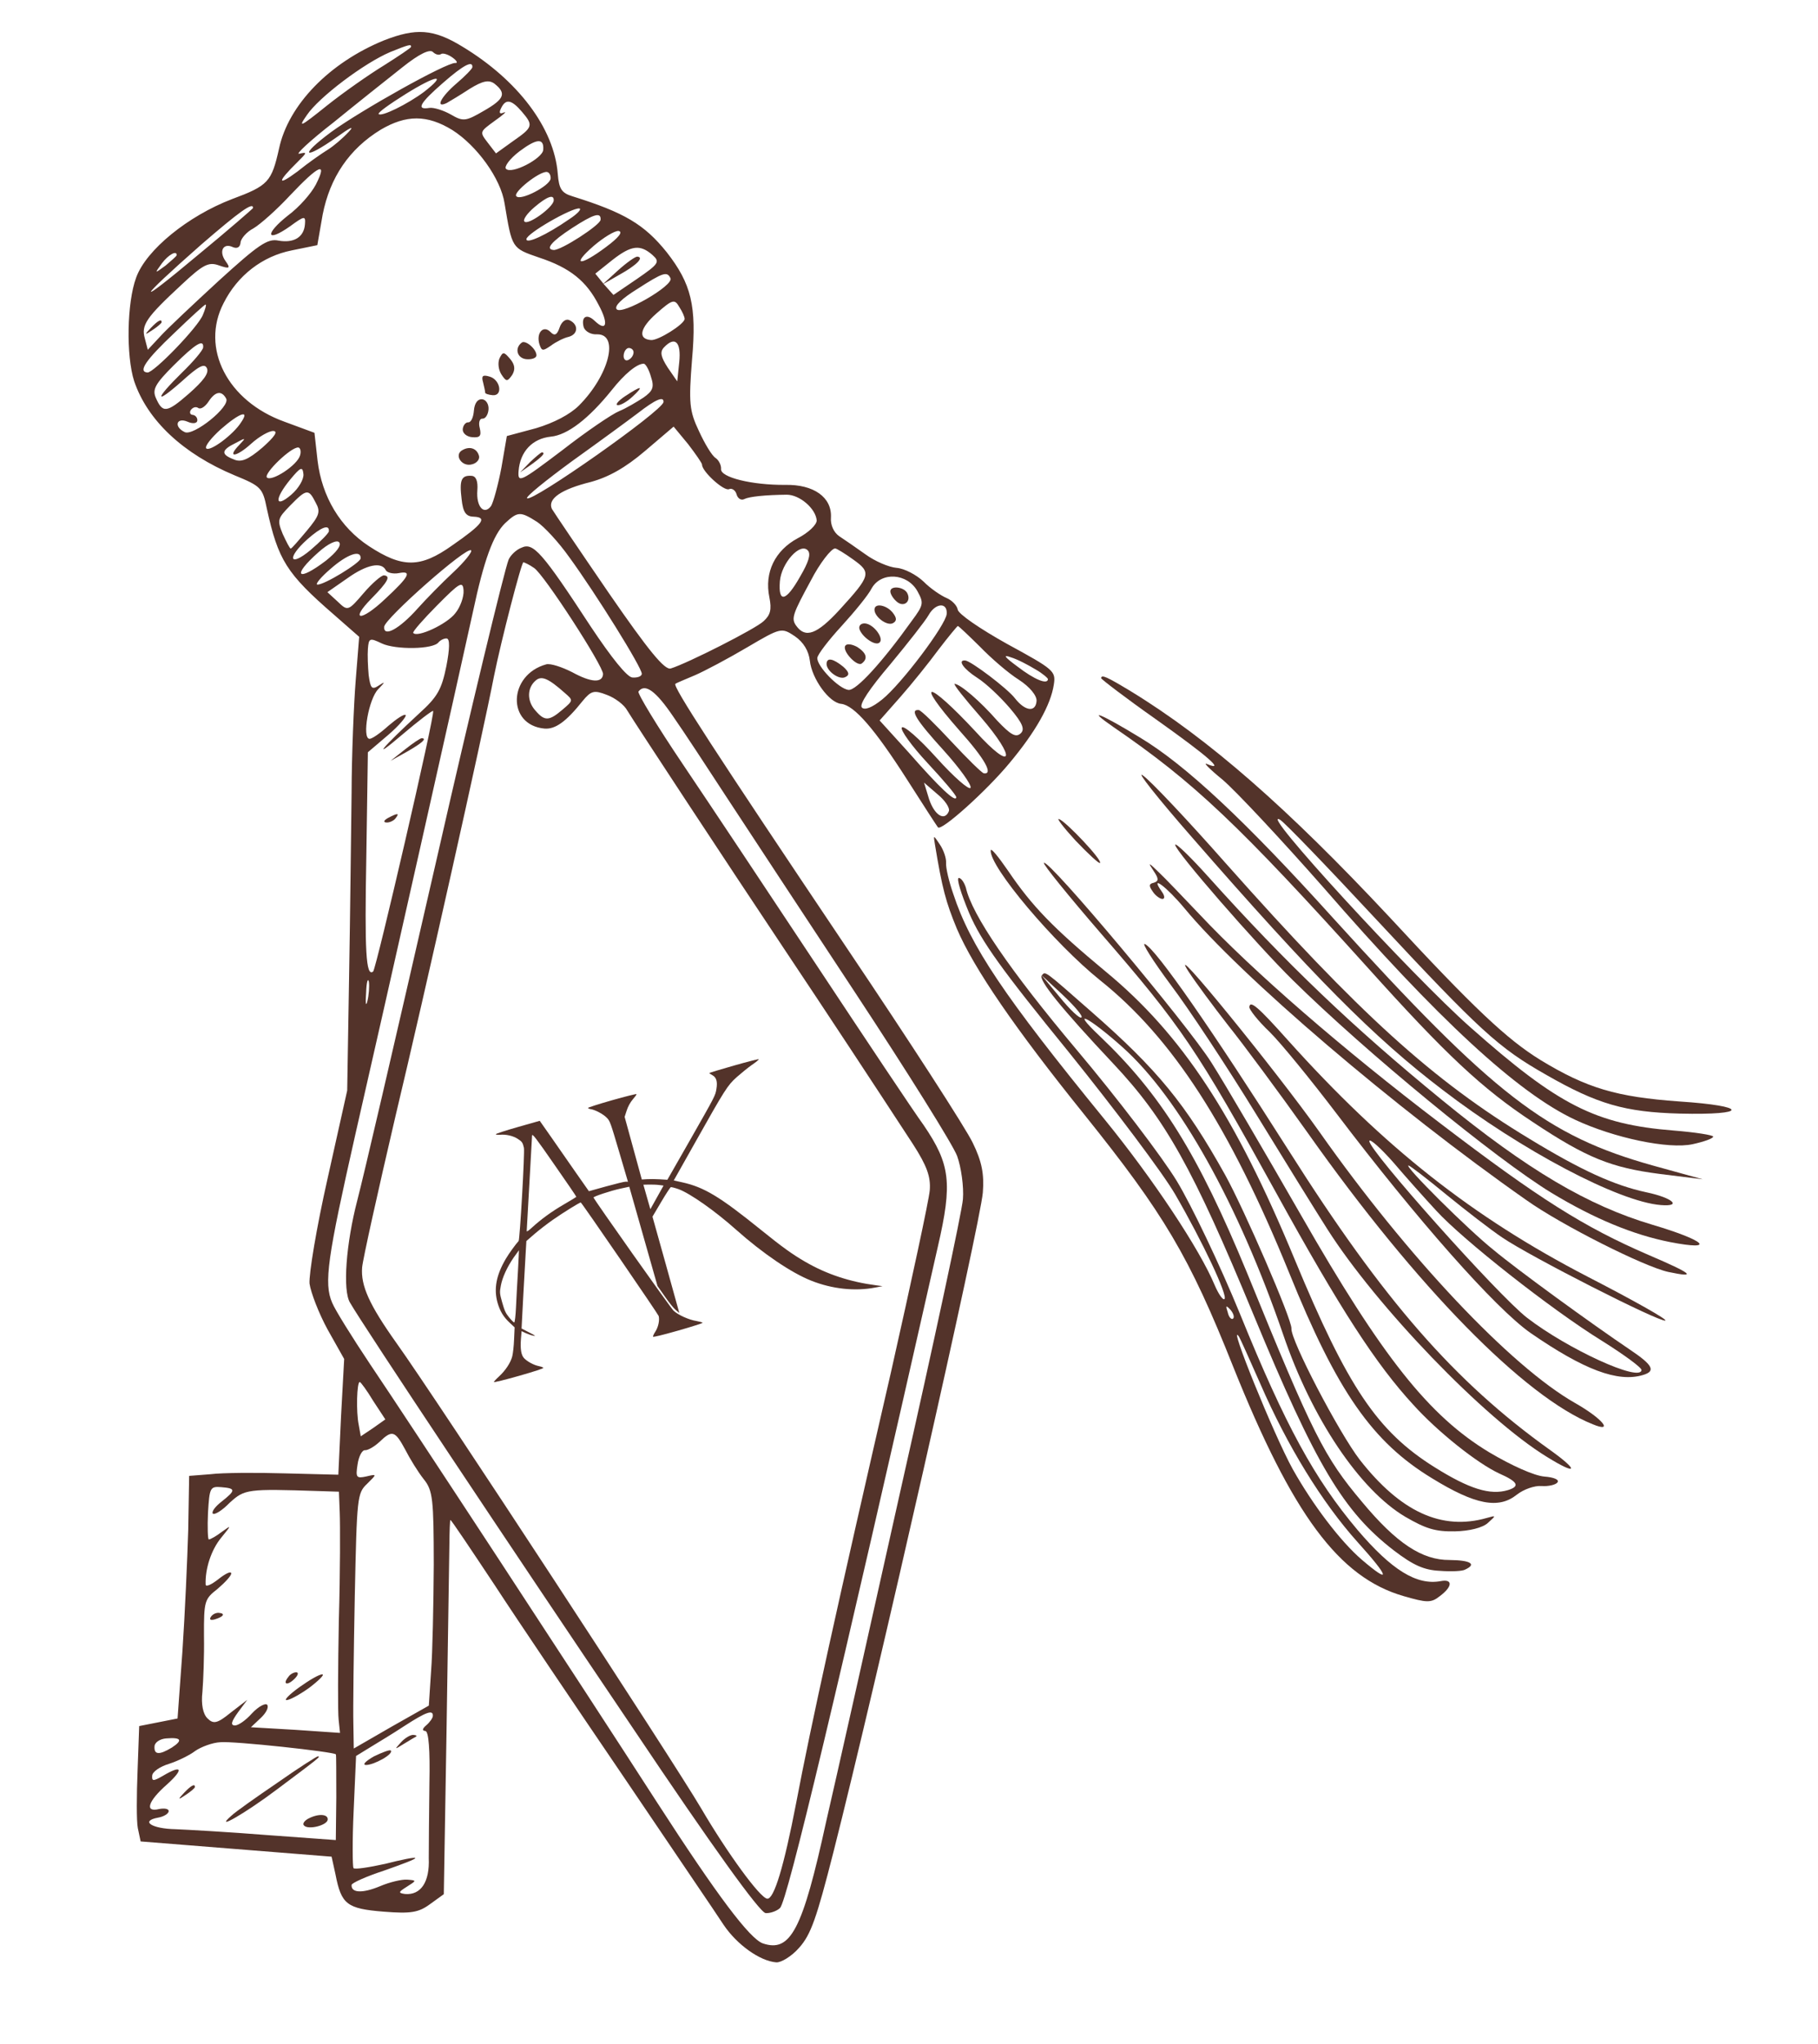 <?xml version="1.0" encoding="UTF-8"?> <svg xmlns="http://www.w3.org/2000/svg" width="137" height="154" viewBox="0 0 137 154" fill="none"><path d="M28.937 3.041C24.827 4.719 21.728 7.9 21.027 11.2C20.462 13.709 20.222 13.981 17.478 15.002C14.167 16.27 11.008 18.827 10.258 20.919C9.561 22.797 9.496 26.804 10.11 28.713C11.114 31.675 13.795 34.187 17.678 35.81C19.656 36.624 19.792 36.744 20.105 38.301C20.962 42.2 21.575 43.197 25.192 46.331L27.067 47.976L26.806 51.238C26.662 53.05 26.503 56.867 26.495 59.712C26.454 62.517 26.394 68.75 26.308 73.485L26.164 82.155L24.686 88.785C23.842 92.511 23.272 96.004 23.325 96.701C23.418 97.365 24.022 98.945 24.69 100.166L25.936 102.381L25.698 106.739L25.496 111.1L21.492 110.999C19.308 110.934 16.754 110.949 15.87 111.061L14.254 111.188L14.184 115.267C14.117 117.487 13.935 121.594 13.748 124.388L13.38 129.465L11.935 129.751L10.489 130.037L10.368 133.383C10.293 135.238 10.282 137.206 10.386 137.725L10.598 138.727L17.775 139.3L24.988 139.875L25.282 141.212C25.722 143.472 26.134 143.797 28.925 144.019C30.955 144.181 31.546 144.082 32.398 143.457L33.444 142.702L33.648 130.535C33.745 123.831 33.853 117.457 33.864 116.4C33.872 115.379 33.906 114.506 33.942 114.509C34.014 114.515 35.48 116.711 37.272 119.407C39.026 122.101 43.431 128.616 47.022 133.9C50.61 139.22 54.006 144.196 54.525 145.004C55.536 146.507 57.262 147.739 58.494 147.837C58.856 147.866 59.661 147.383 60.223 146.735C61.105 145.747 61.529 144.541 62.804 139.536C66.047 126.773 73.878 92.162 74.064 89.842C74.173 88.465 73.995 87.502 73.304 86.098C72.805 85.037 68.552 78.46 63.856 71.483C53.814 56.529 50.663 51.682 50.895 51.518C50.973 51.451 51.651 51.177 52.369 50.87C53.087 50.562 54.877 49.611 56.293 48.775C58.857 47.266 58.894 47.268 59.898 47.932C60.555 48.386 60.941 49.037 61.028 49.773C61.175 51.134 62.489 52.954 63.395 53.026C64.371 53.14 65.908 54.904 68.34 58.709C69.539 60.592 70.611 62.246 70.678 62.325C70.906 62.671 74.364 59.555 76.06 57.502C78.035 55.142 79.182 53.118 79.415 51.568C79.568 50.559 79.432 50.439 75.901 48.516C73.841 47.367 72.215 46.252 72.169 45.92C72.12 45.624 71.75 45.23 71.326 45.05C70.903 44.871 70.107 44.333 69.601 43.818C69.059 43.301 68.148 42.827 67.568 42.781C66.988 42.734 65.93 42.285 65.206 41.753C64.516 41.261 63.617 40.642 63.236 40.392C62.821 40.104 62.574 39.537 62.618 38.994C62.703 37.468 61.322 36.483 59.167 36.53C56.648 36.548 54.288 35.958 54.337 35.342C54.36 35.052 54.172 34.672 53.93 34.507C53.651 34.339 53.104 33.42 52.669 32.473C51.951 30.957 51.889 30.368 52.152 27.07C52.509 23.05 52.096 21.375 50.242 19.002C48.55 16.898 47.052 16.012 43.137 14.788C42.318 14.54 42.124 14.233 42.032 13.095C41.76 9.644 39.021 6.034 34.845 3.512C32.654 2.17 31.346 2.102 28.937 3.041ZM30.977 3.532C30.971 3.604 30.046 4.223 28.971 4.904C27.859 5.581 25.889 6.956 24.642 7.951C22.616 9.576 22.426 9.671 23.126 8.669C24.036 7.319 27.451 4.746 29.414 3.918C30.846 3.339 30.994 3.314 30.977 3.532ZM33.231 4.076C33.349 3.976 33.742 4.081 34.087 4.327C34.432 4.573 34.526 4.763 34.309 4.746C33.656 4.694 27.165 8.334 24.957 9.945C22.515 11.757 22.851 12.112 25.363 10.343C26.409 9.587 26.749 9.432 26.271 9.941C25.832 10.416 25.127 11.017 24.706 11.275C24.284 11.533 23.241 12.252 22.422 12.917C20.871 14.069 20.861 13.74 22.405 12.222C23.157 11.48 23.16 11.443 22.566 11.578C22.192 11.694 23.335 10.618 25.124 9.229C26.879 7.801 29.216 5.944 30.306 5.083C31.592 4.055 32.388 3.681 32.624 3.918C32.827 4.117 33.078 4.173 33.231 4.076ZM35.596 5.067C35.588 5.176 35.07 5.718 34.405 6.285C33.231 7.286 32.757 8.197 33.667 7.759C33.896 7.631 34.701 7.148 35.394 6.693C36.391 6.079 36.835 6.005 37.249 6.294C38.176 7.024 38.032 7.45 36.465 8.347C35.088 9.149 34.904 9.17 33.963 8.621C33.44 8.324 32.693 8.082 32.361 8.129C31.326 8.301 31.623 7.778 33.387 6.241C34.916 4.904 35.64 4.524 35.596 5.067ZM31.946 6.928C30.705 7.851 28.731 8.824 28.531 8.589C28.467 8.475 29.395 7.819 30.585 7.075C32.926 5.62 33.735 5.539 31.946 6.928ZM39.34 8.43C40.208 9.448 40.16 9.59 38.654 10.637L37.377 11.556L36.749 10.74C36.121 9.924 36.157 9.927 37.28 9.105C37.937 8.646 38.214 8.377 37.988 8.468C37.647 8.623 37.583 8.509 37.757 8.158C38.108 7.42 38.54 7.491 39.34 8.43ZM34.088 9.798C35.928 10.966 37.737 13.445 38.024 15.328C38.592 18.73 38.558 18.69 40.617 19.402C42.963 20.172 44.196 21.183 45.111 22.97C45.874 24.381 45.713 25.024 44.831 24.188C44.222 23.592 43.764 23.848 43.991 24.668C44.112 24.97 44.53 25.222 45.007 25.187C46.686 25.175 45.891 28.285 43.631 30.549C42.957 31.224 41.739 31.857 40.394 32.26L38.195 32.85L37.786 35.225C37.534 36.555 37.177 37.839 37.008 38.118C36.477 38.841 35.873 38.173 35.972 36.941C36.027 36.252 35.874 35.875 35.548 35.849C34.751 35.786 34.61 36.176 34.787 37.612C34.891 38.605 35.121 38.916 35.704 38.926C36.758 38.973 36.388 39.491 34.072 41.093C31.674 42.799 30.325 42.801 27.794 41.14C25.645 39.728 24.26 37.429 23.931 34.704L23.697 32.606L21.429 31.768C17.139 30.222 15.087 26.229 16.853 22.831C17.894 20.762 19.761 19.306 21.985 18.864L23.913 18.47L24.315 16.168C24.867 13.367 26.315 11.221 28.692 9.769C30.605 8.645 32.176 8.624 34.088 9.798ZM40.936 11.293C40.884 11.945 38.524 13.18 38.123 12.71C37.99 12.554 38.402 11.966 39.139 11.405C40.459 10.416 41.008 10.387 40.936 11.293ZM41.493 13.453C41.45 13.997 39.204 15.167 38.907 14.779C38.637 14.502 40.624 12.91 41.204 12.956C41.386 12.97 41.513 13.199 41.493 13.453ZM23.803 13.902C23.458 14.568 22.535 15.625 21.682 16.25C19.93 17.642 20.059 18.309 21.836 17.064C22.96 16.242 23.032 16.248 22.98 16.901C22.902 17.879 22.137 18.329 20.985 18.127C20.16 17.952 19.465 18.444 16.476 21.16C14.546 22.939 12.536 24.822 12.055 25.367L11.137 26.351L10.914 25.495C10.63 24.487 11.002 23.933 13.681 21.448C15.297 19.935 15.716 19.713 16.496 19.994C17.312 20.278 17.39 20.212 16.996 19.669C16.471 18.934 16.816 18.269 17.554 18.62C17.871 18.754 18.1 18.627 18.129 18.264C18.152 17.974 18.595 17.462 19.089 17.21C19.586 16.922 20.841 15.818 21.879 14.697C24.03 12.425 24.711 12.114 23.803 13.902ZM41.725 15.113C41.685 15.62 39.787 17.001 39.521 16.688C39.384 16.568 39.715 16.083 40.263 15.617C41.241 14.783 41.766 14.606 41.725 15.113ZM42.89 16.519C41.191 17.697 39.638 18.412 39.67 18.013C39.705 17.578 43.068 15.658 43.648 15.704C43.865 15.722 43.544 16.097 42.89 16.519ZM45.257 16.562C45.225 16.961 42.264 18.877 41.72 18.833C41.068 18.781 41.552 18.2 43.092 17.192C44.745 16.12 45.306 15.946 45.257 16.562ZM45.678 18.602C43.7 20.085 43.011 20.03 44.736 18.527C45.479 17.893 46.323 17.377 46.613 17.4C46.973 17.465 46.609 17.91 45.678 18.602ZM19.065 15.676C19.062 15.713 17.181 17.35 14.878 19.245C10.07 23.275 10.258 22.743 15.162 18.429C18.021 15.958 19.106 15.169 19.065 15.676ZM49.168 19.209C49.747 19.729 49.663 19.868 48.003 21.012L46.228 22.22L45.525 21.435L44.861 20.616L46.147 19.588C47.586 18.462 48.247 18.405 49.168 19.209ZM50.524 20.958C50.81 21.491 46.871 23.767 46.471 23.297C46.271 23.063 46.864 22.49 48.014 21.779C49.976 20.513 50.274 20.427 50.524 20.958ZM13.31 19.23C13.305 19.302 12.913 19.636 12.483 20.002C11.63 20.628 11.63 20.628 12.204 19.834C12.694 19.18 13.342 18.831 13.31 19.23ZM51.592 24.034C51.56 24.433 49.602 25.663 49.058 25.619C48.043 25.538 48.218 24.713 49.473 23.61C50.69 22.54 50.837 22.515 51.19 23.127C51.418 23.473 51.603 23.889 51.592 24.034ZM15.286 23.728C14.921 24.647 11.581 28.101 11.11 28.064C10.385 28.006 10.965 27.14 13.135 25.088C14.36 23.909 15.422 22.936 15.495 22.942C15.567 22.948 15.466 23.304 15.286 23.728ZM51.186 27.285L51.035 28.732L50.315 27.689C49.796 26.882 49.716 26.511 50.035 26.172C50.871 25.29 51.344 25.765 51.186 27.285ZM47.742 26.572C47.724 26.79 47.559 27.032 47.333 27.123C47.143 27.218 46.973 27.058 46.996 26.768C47.023 26.442 47.224 26.203 47.405 26.217C47.623 26.235 47.756 26.391 47.742 26.572ZM49.056 28.392C49.321 29.179 49.189 29.46 48.493 29.951C47.993 30.276 47.189 30.759 46.661 30.973C46.133 31.186 44.205 32.491 42.378 33.914C39.194 36.322 39.005 36.417 39.08 35.474C39.195 34.025 40.113 33.04 41.51 32.896C42.76 32.777 44.353 31.555 46.094 29.395C47.068 28.16 48.004 27.396 48.514 27.4C48.66 27.412 48.915 27.87 49.056 28.392ZM15.31 26.174C15.293 26.391 14.568 27.245 13.698 28.088C11.64 30.112 11.641 30.55 13.721 28.71C14.94 27.603 15.399 27.348 15.587 27.728C15.776 28.107 15.328 28.692 14.229 29.662C12.543 31.132 12.25 31.145 11.727 29.936C11.483 29.334 11.699 28.913 13.086 27.528C14.75 25.874 15.362 25.521 15.31 26.174ZM49.998 30.291C49.946 30.943 40.015 37.92 39.718 37.532C39.618 37.414 41.139 36.186 43.114 34.739C45.087 33.327 47.334 31.683 48.072 31.122C49.394 30.096 50.036 29.819 49.998 30.291ZM52.905 35.009C52.901 35.519 54.567 37.038 54.946 36.85C55.136 36.755 55.415 36.923 55.5 37.222C55.583 37.557 55.861 37.725 56.09 37.597C56.47 37.409 57.684 37.287 59.29 37.269C60.275 37.275 61.468 38.318 61.544 39.2C61.554 39.529 60.922 40.135 60.123 40.545C58.408 41.466 57.584 43.115 57.98 45.007C58.161 45.933 58.057 46.326 57.545 46.796C56.952 47.369 51.783 49.984 50.549 50.36C50.1 50.506 48.902 49.061 45.894 44.699C43.672 41.458 41.748 38.605 41.587 38.337C41.246 37.581 42.288 36.861 44.521 36.31C45.863 35.943 47.123 35.241 48.61 33.973L50.763 32.139L51.861 33.467C52.422 34.204 52.913 34.9 52.905 35.009ZM17.045 30.032C17.361 30.641 14.594 32.864 13.925 32.556C13.081 32.16 13.287 31.411 14.134 31.77C14.521 31.947 14.853 31.9 14.87 31.683C14.888 31.465 14.721 31.27 14.503 31.252C14.322 31.238 14.264 31.051 14.387 30.878C14.55 30.672 14.773 30.617 14.945 30.74C15.118 30.864 15.464 30.636 15.714 30.255C16.212 29.492 16.695 29.384 17.045 30.032ZM18.18 31.801C17.595 32.739 15.812 34.056 15.542 33.779C15.409 33.623 15.935 32.971 16.642 32.335C18.054 31.098 18.841 30.832 18.18 31.801ZM19.778 33.716C18.683 34.65 18.155 34.863 17.592 34.599C16.637 34.231 16.663 33.905 17.763 33.373C18.526 32.959 18.562 32.962 18.044 33.505C17.051 34.52 17.785 34.469 18.926 33.429C19.555 32.859 20.317 32.446 20.607 32.469C20.97 32.498 20.681 32.912 19.778 33.716ZM22.613 34.307C22.407 35.056 20.446 36.322 20.109 35.967C19.879 35.657 21.934 33.669 22.478 33.712C22.623 33.724 22.711 33.986 22.613 34.307ZM21.938 37.28C20.685 38.348 20.674 37.581 21.885 36.109C22.652 35.185 22.803 35.124 22.865 35.713C22.909 36.081 22.525 36.78 21.938 37.28ZM23.788 37.866C24.171 38.553 24.075 38.837 23.107 40C22.503 40.718 21.979 41.333 21.907 41.327C21.834 41.321 21.582 40.827 21.302 40.221C20.875 39.165 20.921 39.059 21.874 38.078C23.105 36.826 23.253 36.802 23.788 37.866ZM40.452 39.304C40.973 39.638 42.082 40.821 42.901 41.98C44.907 44.73 48.399 50.334 48.365 50.769C48.35 50.95 48.049 51.072 47.65 51.04C47.251 51.008 46.09 49.566 44.526 47.217C40.853 41.598 40.183 40.851 39.312 41.256C38.898 41.406 38.462 41.845 38.327 42.162C38.01 42.94 35.337 54.034 33.09 63.922C29.396 80.041 27.454 88.385 26.927 90.422C26.087 93.638 25.8 97.227 26.383 98.148C27.343 99.83 38.582 116.703 47.618 130.081C53.714 139.176 57.261 144.091 57.696 144.126C58.022 144.152 58.547 143.975 58.785 143.738C59.344 143.127 63.01 127.807 70.675 93.913C71.787 89.114 71.607 87.713 69.616 84.782C68.827 83.698 65.211 78.266 61.565 72.759C57.919 67.252 53.36 60.396 51.435 57.543C49.511 54.69 48.029 52.238 48.113 52.099C48.602 51.445 49.429 52.058 50.734 53.986C51.52 55.106 53.309 57.839 54.738 60.032C56.168 62.225 60.561 68.886 64.465 74.814C68.37 80.743 71.832 86.272 72.13 87.098C72.429 87.925 72.64 89.4 72.564 90.343C72.489 91.285 70.398 101.04 67.915 112.04C65.472 123.007 62.925 134.366 62.258 137.231C60.475 145.405 59.573 147.121 57.477 146.406C56.486 146.035 54.077 142.852 49.532 135.815C43.559 126.547 30.845 107.149 27.876 102.754C26.541 100.751 25.247 98.678 25.034 98.15C24.385 96.676 24.686 94.73 26.773 85.486C28.9 76.208 34.724 50.301 35.645 46.07C36.461 42.233 37.164 40.282 38.073 39.407C39.018 38.533 39.202 38.512 40.452 39.304ZM60.293 43.441C59.231 45.326 58.637 45.461 58.77 43.793C58.88 42.416 60.32 40.816 60.887 41.482C61.121 41.756 60.926 42.36 60.293 43.441ZM64.299 42.155C65.679 43.141 65.626 43.355 63.267 45.939C61.55 47.809 60.687 48.105 59.998 47.138C59.604 46.596 59.742 46.242 61.109 43.725C61.757 42.463 62.653 41.294 62.943 41.318C63.052 41.326 63.678 41.705 64.299 42.155ZM24.783 40.024C24.771 40.169 24.137 40.812 23.393 41.445C21.791 42.776 21.595 42.031 23.166 40.625C24.226 39.688 24.826 39.48 24.783 40.024ZM69.141 44.548C69.619 45.425 69.607 45.57 68.709 46.775C66.491 49.881 64.533 52.022 63.953 51.976C63.228 51.918 61.543 50.179 61.592 49.563C61.612 49.309 62.427 48.243 63.426 47.156C64.385 46.102 65.434 44.836 65.695 44.309C66.416 43.054 68.376 43.173 69.141 44.548ZM24.57 42.232C22.396 43.883 21.959 43.41 24 41.603C24.747 40.933 25.389 40.656 25.556 40.852C25.756 41.087 25.35 41.601 24.57 42.232ZM34.167 43.107C33.3 43.913 32.108 45.132 31.468 45.846C30.105 47.379 28.885 48.048 28.951 47.214C29 46.598 35.201 41.111 35.502 41.463C35.602 41.58 34.994 42.334 34.167 43.107ZM40.247 42.79C40.976 43.249 45.491 50.212 45.445 50.791C45.39 51.48 44.52 51.411 43.122 50.643C42.351 50.253 41.498 49.966 41.163 50.049C38.291 50.841 38.172 54.625 41.032 54.889C41.83 54.953 42.64 54.398 43.897 52.82C44.543 52.033 44.767 51.977 45.722 52.346C46.36 52.579 47.047 53.108 47.269 53.527C47.849 54.485 54.811 65.071 59.079 71.467C62.272 76.244 65.818 81.634 68.809 86.213C69.847 87.828 70.146 88.654 70.065 89.669C70.007 90.394 68.676 96.562 67.151 103.334C63.13 120.814 61.074 130.133 60.001 135.811C59.067 140.661 58.326 143.082 57.819 143.041C57.275 142.998 54.778 139.552 52.852 136.262C50.765 132.703 32.883 105.379 29.863 101.162C27.83 98.3 27.179 96.862 27.289 95.485C27.335 94.905 28.474 89.78 29.803 84.086C31.993 74.923 36.357 55.428 37.226 50.938C37.769 48.246 39.297 42.349 39.442 42.361C39.515 42.367 39.902 42.543 40.247 42.79ZM27.173 42.075C27.147 42.401 24.423 44.081 23.915 44.04C23.734 44.026 24.179 43.478 24.923 42.844C26.178 41.74 27.227 41.386 27.173 42.075ZM71.34 46.255C71.273 47.089 67.928 51.527 66.486 52.689C65.706 53.32 65.142 53.53 64.942 53.295C64.742 53.06 65.529 51.883 67.099 50.038C68.43 48.43 69.729 46.783 69.984 46.329C70.494 45.422 71.412 45.349 71.34 46.255ZM29.072 42.956C29.166 43.146 29.632 43.256 30.039 43.179C31.077 42.97 30.858 43.427 29.007 45.139C27.192 46.855 26.323 46.786 27.989 45.095C29.22 43.843 29.475 43.389 28.931 43.346C28.75 43.332 28.046 43.932 27.402 44.683C26.235 46.049 26.199 46.046 25.454 45.33L24.672 44.611L26.178 43.564C27.648 42.514 28.759 42.311 29.072 42.956ZM34.322 46.184C33.709 47.01 31.436 48.069 31.139 47.681C31.072 47.602 31.875 46.681 32.946 45.6C34.652 43.876 34.882 43.748 34.932 44.481C34.967 44.958 34.686 45.738 34.322 46.184ZM73.843 48.716C74.685 49.586 75.981 50.711 76.781 51.212C77.613 51.753 78.144 52.415 78.112 52.814C78.042 53.684 77.248 53.584 76.487 52.611C75.925 51.873 73.173 49.794 72.738 49.759C72.122 49.71 72.614 50.406 73.655 51.072C74.314 51.49 75.399 52.525 76.1 53.346C77.1 54.52 77.247 54.97 76.894 55.27C76.542 55.57 76.158 55.357 75.149 54.292C73.845 52.802 72.376 51.554 71.941 51.519C71.796 51.508 72.691 52.637 73.895 54.009C76.666 57.221 76.331 58.216 73.515 55.11C69.887 51.209 68.838 51.089 72.283 55.012C74.259 57.212 74.861 58.354 74.139 58.26C73.961 58.209 72.879 57.138 71.703 55.877C70.493 54.577 69.412 53.506 69.231 53.491C68.542 53.437 69.025 54.241 71.104 56.523C72.311 57.859 73.23 59.136 73.14 59.348C73.051 59.559 71.891 58.555 70.584 57.101C69.277 55.647 68.084 54.604 67.958 54.812C67.835 54.985 68.687 56.184 69.897 57.484C71.106 58.784 72.073 59.919 72.062 60.064C72.027 60.499 70.806 59.344 68.499 56.716L66.286 54.278L67.85 52.506C68.692 51.552 69.988 49.941 70.724 48.942C71.458 47.979 72.143 47.158 72.179 47.161C72.252 47.167 72.997 47.883 73.843 48.716ZM78.046 50.438C78.569 50.735 78.978 51.096 78.972 51.168C78.938 51.603 77.949 51.196 76.677 50.219C75.678 49.483 75.548 49.29 76.186 49.523C76.684 49.672 77.489 50.101 78.046 50.438ZM33.639 50.178C33.28 51.937 32.98 52.496 31.565 53.77C28.73 56.388 27.921 57.382 30.269 55.38C31.522 54.313 32.609 53.488 32.639 53.563C32.806 53.759 28.357 72.955 28.119 73.192C27.574 73.622 27.474 71.681 27.605 64.542L27.722 56.673L29.249 55.372C30.071 54.672 30.636 53.987 30.572 53.873C30.472 53.755 29.894 54.147 29.267 54.68C28.638 55.25 28.021 55.675 27.84 55.661C27.26 55.615 27.79 52.629 28.503 51.92C29.02 51.378 29.062 51.308 28.562 51.633C28.023 51.991 27.923 51.874 27.784 50.878C27.724 50.253 27.687 49.338 27.725 48.867C27.789 48.07 27.864 48.039 28.777 48.477C29.797 48.959 32.68 48.934 33.053 48.38C33.212 48.211 33.478 48.086 33.659 48.1C33.913 48.121 33.888 48.885 33.639 50.178ZM42.56 52.203C43.208 52.765 43.208 52.765 42.386 53.465C41.369 54.333 41.04 54.343 40.339 53.521C39.703 52.814 39.708 51.829 40.373 51.262C40.804 50.895 41.3 51.081 42.56 52.203ZM71.504 61.114C71.187 61.891 70.421 61.429 70.009 60.192L69.633 58.959L70.657 59.843C71.205 60.288 71.597 60.866 71.504 61.114ZM27.686 75.418C27.576 75.884 27.527 75.588 27.59 74.791C27.617 73.99 27.719 73.634 27.802 73.969C27.845 74.337 27.793 74.989 27.686 75.418ZM28.128 105.546L29.038 106.932L28.111 107.588L27.186 108.207L27.035 107.356C26.823 106.354 26.893 104.098 27.111 104.116C27.183 104.121 27.645 104.742 28.128 105.546ZM30.535 109.204C30.882 109.888 31.495 110.885 31.926 111.43C32.623 112.288 32.68 112.949 32.688 117.874C32.669 120.864 32.597 124.506 32.484 125.919L32.315 128.496L29.489 130.094L26.659 131.728L26.628 129.829C26.6 128.806 26.652 124.506 26.736 120.245C26.894 112.78 26.917 112.49 27.666 111.783C28.419 111.041 28.419 111.041 27.601 111.231C26.859 111.391 26.792 111.312 26.943 110.34C27.028 109.726 27.286 109.236 27.504 109.254C27.721 109.271 28.218 108.982 28.613 108.613C29.561 107.703 29.772 107.793 30.535 109.204ZM25.6 113.917C25.639 114.795 25.64 118.443 25.535 122.046C25.466 125.651 25.451 129.042 25.519 129.558L25.622 130.551L22.285 130.322L18.908 130.125L19.657 129.419C20.052 129.049 20.268 128.629 20.137 128.436C20.004 128.279 19.47 128.565 18.992 129.074C18.511 129.619 17.932 130.011 17.679 129.991C17.352 129.965 17.448 129.68 17.941 128.99L18.635 128.061L17.391 129.019C16.377 129.85 16.081 129.9 15.642 129.463C15.302 129.144 15.143 128.402 15.254 127.463C15.321 126.629 15.398 124.739 15.372 123.241C15.363 120.614 15.411 120.472 16.383 119.711C16.931 119.244 17.409 118.735 17.424 118.553C17.441 118.336 17.025 118.522 16.48 118.952C15.935 119.383 15.519 119.569 15.497 119.384C15.448 118.177 15.926 116.756 16.653 115.866C17.462 114.872 17.462 114.872 16.727 115.397C16.3 115.728 15.842 115.983 15.733 115.975C15.66 115.969 15.624 115.054 15.674 113.964C15.789 112.076 15.833 111.97 16.667 112.037C17.791 112.126 17.779 112.271 16.689 113.133C16.222 113.497 15.937 113.875 16.034 114.029C16.17 114.149 16.746 113.794 17.302 113.218C18.443 112.178 18.627 112.157 24.012 112.331L25.54 112.38L25.6 113.917ZM32.617 129.286C32.605 129.431 32.398 129.742 32.124 129.976C31.811 130.243 31.8 130.388 32.053 130.408C32.307 130.428 32.412 131.859 32.36 134.335C32.332 136.522 32.313 139.037 32.311 139.985C32.386 141.778 31.723 142.783 30.527 142.688C29.986 142.608 30.028 142.539 30.642 142.15C31.411 141.664 31.411 141.664 30.686 141.606C30.287 141.575 29.358 141.792 28.64 142.1C27.32 142.651 26.447 142.618 26.496 142.002C26.508 141.857 27.605 141.361 28.953 140.921C30.304 140.445 31.357 140.055 31.29 139.977C31.26 139.901 30.222 140.11 29.03 140.416C27.805 140.683 26.733 140.853 26.634 140.736C26.57 140.621 26.542 138.686 26.651 136.397L26.833 132.289L27.83 131.676C28.406 131.321 29.593 130.613 30.479 130.027C32.133 128.955 32.658 128.778 32.617 129.286ZM12.95 131.656C11.992 132.236 11.593 132.204 11.645 131.552C11.668 131.262 12.054 131.001 12.531 130.966C13.669 130.874 13.796 131.103 12.95 131.656ZM25.311 132.168C25.344 132.207 25.337 133.666 25.343 135.417L25.306 138.624L20.12 138.247C17.293 138.021 14.171 137.845 13.225 137.806C11.441 137.773 10.539 137.19 11.909 136.935C12.352 136.861 12.699 136.633 12.713 136.452C12.728 136.271 12.404 136.208 11.997 136.285C10.881 136.561 11.131 135.706 12.582 134.435C13.88 133.262 13.724 132.922 12.269 133.79C11.543 134.207 11.434 134.198 11.469 133.763C11.492 133.473 12.07 133.081 12.743 132.88C13.379 132.675 14.29 132.237 14.717 131.906C15.142 131.612 16.007 131.28 16.593 131.254C17.586 131.15 25.18 131.975 25.311 132.168Z" fill="#53332A"></path><path d="M42.172 24.669C41.981 25.237 41.791 25.332 41.488 25.016C40.949 24.462 40.389 25.074 40.649 25.933C40.826 26.458 40.898 26.464 41.516 26.039C41.865 25.775 42.474 25.459 42.845 25.379C43.59 25.183 43.615 24.419 42.874 24.105C42.626 24.012 42.316 24.243 42.172 24.669Z" fill="#53332A"></path><path d="M39.298 25.826C38.753 26.257 38.985 27.005 39.673 27.06C40.072 27.092 40.41 26.973 40.424 26.792C40.462 26.32 39.574 25.557 39.298 25.826Z" fill="#53332A"></path><path d="M37.636 27.007C37.498 27.361 37.567 27.877 37.794 28.224C38.153 28.763 38.225 28.769 38.595 28.251C38.847 27.833 38.803 27.465 38.437 27.035C37.969 26.487 37.897 26.481 37.636 27.007Z" fill="#53332A"></path><path d="M36.404 28.803C36.487 29.138 36.567 29.509 36.561 29.582C36.555 29.654 36.803 29.747 37.129 29.773C37.927 29.837 37.699 28.578 36.877 28.367C36.378 28.218 36.261 28.318 36.404 28.803Z" fill="#53332A"></path><path d="M35.712 30.941C35.672 31.449 35.495 31.836 35.277 31.819C35.096 31.804 34.895 32.043 34.871 32.333C34.848 32.623 35.154 32.903 35.589 32.938C36.169 32.984 36.289 32.848 36.154 32.253C36.041 31.843 36.14 31.523 36.357 31.54C36.575 31.557 36.782 31.245 36.814 30.847C36.846 30.448 36.618 30.102 36.328 30.078C36.002 30.052 35.758 30.361 35.712 30.941Z" fill="#53332A"></path><path d="M34.861 33.901C34.177 34.248 34.794 35.209 35.578 34.979C35.913 34.897 36.153 34.624 36.101 34.364C35.963 33.806 35.434 33.582 34.861 33.901Z" fill="#53332A"></path><path d="M11.378 24.693C10.86 25.235 10.894 25.274 11.511 24.85C11.858 24.622 12.171 24.355 12.176 24.283C12.2 23.993 11.895 24.151 11.378 24.693Z" fill="#53332A"></path><path d="M46.555 20.384L45.414 21.424L46.638 20.719C47.973 19.986 48.568 19.378 48.025 19.334C47.88 19.323 47.223 19.781 46.555 20.384Z" fill="#53332A"></path><path d="M47.118 29.84C46.579 30.198 46.335 30.507 46.553 30.524C46.77 30.542 47.267 30.253 47.662 29.883C48.568 29.044 48.35 29.026 47.118 29.84Z" fill="#53332A"></path><path d="M39.943 34.813L39.188 35.592L40.076 34.97C40.889 34.378 41.13 34.105 40.84 34.082C40.767 34.076 40.376 34.41 39.943 34.813Z" fill="#53332A"></path><path d="M67.096 44.532C67.081 44.714 67.272 45.057 67.545 45.298C68.087 45.815 68.711 45.318 68.361 44.67C68.106 44.212 67.13 44.097 67.096 44.532Z" fill="#53332A"></path><path d="M65.9 45.896C65.857 46.439 66.819 47.173 67.275 46.954C67.579 46.796 67.596 46.578 67.299 46.19C66.871 45.608 65.941 45.388 65.9 45.896Z" fill="#53332A"></path><path d="M64.759 47.371C64.93 47.968 65.966 48.708 66.282 48.405C66.634 48.104 65.845 47.02 65.193 46.968C64.903 46.945 64.707 47.112 64.759 47.371Z" fill="#53332A"></path><path d="M63.706 48.639C63.421 49.017 64.597 50.279 64.949 49.978C65.416 49.614 65.303 49.204 64.61 48.748C64.225 48.535 63.83 48.466 63.706 48.639Z" fill="#53332A"></path><path d="M62.289 49.983C62.245 50.527 63.245 51.263 63.703 51.008C64.043 50.853 63.988 50.63 63.546 50.23C62.792 49.622 62.327 49.512 62.289 49.983Z" fill="#53332A"></path><path d="M30.52 56.459L29.43 57.32L30.689 56.618C31.798 55.977 32.19 55.644 31.791 55.612C31.682 55.603 31.104 55.995 30.52 56.459Z" fill="#53332A"></path><path d="M29.257 61.613C28.914 61.804 28.866 61.946 29.12 61.966C29.337 61.984 29.678 61.829 29.801 61.656C30.126 61.244 29.981 61.233 29.257 61.613Z" fill="#53332A"></path><path d="M15.88 121.824C15.754 122.033 15.896 122.081 16.195 121.995C16.868 121.793 16.997 121.548 16.489 121.508C16.272 121.49 16.007 121.615 15.88 121.824Z" fill="#53332A"></path><path d="M21.725 126.339C21.28 126.887 21.634 127.025 22.187 126.485C22.464 126.215 22.518 126.001 22.337 125.986C22.155 125.972 21.851 126.13 21.725 126.339Z" fill="#53332A"></path><path d="M22.573 127.099C21.838 127.624 21.401 128.063 21.583 128.078C21.8 128.095 22.563 127.682 23.298 127.157C24.035 126.595 24.472 126.156 24.291 126.142C24.073 126.124 23.308 126.574 22.573 127.099Z" fill="#53332A"></path><path d="M30.227 131.249C29.707 131.827 29.707 131.827 30.436 131.375C30.858 131.117 31.28 130.859 31.355 130.828C31.434 130.761 31.364 130.719 31.146 130.702C30.929 130.685 30.507 130.943 30.227 131.249Z" fill="#53332A"></path><path d="M28.172 132.323C27.561 132.676 27.284 132.945 27.574 132.969C28.156 132.979 29.681 132.152 29.448 131.878C29.381 131.8 28.817 132.01 28.172 132.323Z" fill="#53332A"></path><path d="M20.915 134.299C19.334 135.376 17.749 136.49 17.433 136.793C16.061 137.997 18.468 136.621 20.875 134.806C24.133 132.367 24.172 132.334 23.955 132.316C23.882 132.311 22.499 133.185 20.915 134.299Z" fill="#53332A"></path><path d="M13.886 135.048C13.368 135.591 13.401 135.63 14.019 135.205C14.365 134.977 14.678 134.711 14.684 134.638C14.707 134.348 14.403 134.506 13.886 135.048Z" fill="#53332A"></path><path d="M23.243 137.004C22.938 137.162 22.773 137.404 22.909 137.525C23.209 137.877 24.661 137.519 24.695 137.084C24.73 136.649 23.966 136.624 23.243 137.004Z" fill="#53332A"></path><path d="M82.979 51.09C82.973 51.162 84.829 52.587 87.109 54.191C91.044 56.986 92.374 58.149 90.962 57.562C90.611 57.389 91.15 57.942 92.143 58.751C93.134 59.596 96.528 63.223 99.706 66.832C108.359 76.787 114.372 82.337 118.698 84.36C121.616 85.724 125.741 86.6 127.56 86.198C128.414 86.011 129.09 85.773 129.101 85.628C129.11 85.519 127.778 85.303 126.147 85.173C120.239 84.702 117.435 83.274 110.792 77.382C106.43 73.533 94.684 60.741 96.463 61.758C96.811 61.969 100.045 65.327 103.673 69.228C111.569 77.7 112.929 78.939 116.524 80.977C120.36 83.18 122.464 83.785 126.577 83.894C131.819 84.021 131.766 83.323 126.541 82.98C121.826 82.64 119.58 81.987 116.067 79.846C113.564 78.297 111.086 75.983 104.672 69.052C97.076 60.932 91.112 55.678 85.199 52.069C83.389 50.976 83.002 50.8 82.979 51.09Z" fill="#53332A"></path><path d="M83.902 54.771C89.989 58.941 93.312 62.087 103.098 72.935C108.928 79.419 111.675 82.009 115.522 84.541C119.575 87.235 121.414 87.966 125.06 88.439L128.31 88.844L124.599 87.819C116.534 85.57 112.583 82.519 100.445 69.149C93.843 61.838 89.329 57.611 85.882 55.549C82.926 53.745 81.759 53.287 83.902 54.771Z" fill="#53332A"></path><path d="M89.835 63.092C98.958 73.559 103.515 78.153 108.708 82.106C114.655 86.665 121.97 90.532 125.159 90.786C126.79 90.916 126.042 90.237 124.069 89.824C121.63 89.301 119.132 88.153 115.271 85.803C107.963 81.39 102.452 76.391 92.378 65.046C89.501 61.788 86.676 58.791 86.122 58.418C85.571 58.01 87.227 60.111 89.835 63.092Z" fill="#53332A"></path><path d="M81.058 63.336C82.001 64.323 82.816 65.081 82.894 65.014C83.093 64.811 80.335 61.892 79.803 61.704C79.591 61.614 80.152 62.352 81.058 63.336Z" fill="#53332A"></path><path d="M88.56 63.643C88.525 64.078 94.707 71.174 97.413 73.834C102.925 79.27 112.716 87.31 116.925 89.871C120.126 91.804 123.057 93.023 125.858 93.575C129.378 94.257 128.53 93.46 124.503 92.263C119.658 90.819 115.128 88.159 108.657 82.865C101.979 77.408 96.962 72.63 91.032 66.029C89.692 64.536 88.574 63.462 88.56 63.643Z" fill="#53332A"></path><path d="M70.456 63.626C70.996 66.915 71.277 67.959 72.103 69.958C73.394 72.979 76.499 77.494 81.709 83.965C87.714 91.448 89.613 94.626 92.925 102.952C97.397 114.105 100.886 118.834 105.771 120.245C107.518 120.749 107.844 120.775 108.506 120.244C109.476 119.519 109.486 118.936 108.56 119.118C106.746 119.447 104.87 118.276 102.302 115.263C99.069 111.43 96.872 107.425 93.457 99.018C91.931 95.286 89.774 90.773 88.678 88.971C87.582 87.169 84.181 82.703 81.115 79.066C76.118 73.123 73.243 68.918 72.786 66.876C72.67 66.501 72.442 66.155 72.261 66.141C72.044 66.123 72.422 67.321 73.035 68.792C73.957 70.945 75.535 73.113 80.551 79.277C84.003 83.564 87.631 88.377 88.561 89.983C90.645 93.578 92.546 97.633 92.272 97.866C92.155 97.966 91.827 97.502 91.52 96.785C90.417 94.144 86.935 88.868 83.248 84.343C75.672 75.058 73.128 71.28 71.837 67.347C71.51 66.409 71.265 65.368 71.294 65.006C71.32 64.679 71.115 64.043 70.821 63.618C70.332 62.886 70.332 62.886 70.456 63.626ZM92.921 99.34C92.803 99.441 92.6 99.242 92.521 98.871C92.344 98.346 92.383 98.313 92.719 98.668C92.953 98.942 93.038 99.24 92.921 99.34ZM94.973 104.246C97.007 108.931 99.622 113.189 102.302 116.175C104.715 118.848 104.853 119.406 102.633 117.514C100.994 116.107 98.916 113.351 97.415 110.678C95.98 108.083 92.477 99.414 93.36 100.689C93.427 100.767 94.139 102.356 94.973 104.246Z" fill="#53332A"></path><path d="M74.658 64.066C74.56 65.298 79.46 71.088 82.888 73.841C88.375 78.219 92.659 84.871 97.143 95.879C100.768 104.85 103.42 108.636 107.908 111.365C111.176 113.377 112.938 113.7 114.302 112.605C114.807 112.207 115.634 111.908 116.177 111.952C116.685 111.992 117.243 111.854 117.366 111.682C117.529 111.476 117.105 111.296 116.38 111.239C115.619 111.178 113.929 110.423 112.222 109.411C107.698 106.679 104.183 102.277 98.036 91.537C95.314 86.797 92.297 81.632 91.292 80.056C89.479 77.176 79.021 64.706 78.668 65.006C78.554 65.07 80.513 67.488 82.984 70.347C89.03 77.323 90.204 79.058 96.1 89.741C101.039 98.707 103.704 102.786 106.49 105.817C108.367 107.9 111.352 110.254 112.97 111.003C114.38 111.626 114.571 111.97 113.636 112.26C112.291 112.663 110.725 112.173 108.119 110.543C103.777 107.826 101.561 104.512 97.553 94.854C93.088 84.066 89.089 77.947 83.305 73.182C79.371 69.913 77.786 68.291 75.959 65.592C75.24 64.55 74.675 63.849 74.658 64.066Z" fill="#53332A"></path><path d="M86.943 65.629C87.334 66.207 87.32 66.388 86.946 66.504C86.575 66.584 86.563 66.729 86.858 67.154C87.052 67.461 87.397 67.707 87.578 67.722C87.796 67.739 87.78 67.483 87.549 67.172C86.599 65.82 87.907 66.8 89.272 68.441C93.429 73.478 105.142 83.495 115.022 90.411C117.68 92.301 123.887 95.422 125.715 95.823C127.939 96.292 127.564 95.971 124.213 94.536C119.347 92.434 115.979 90.305 108.552 84.642C101.158 79.018 94.404 73.154 90.403 68.895C89.157 67.592 87.778 66.133 87.302 65.694C86.524 64.939 86.487 64.936 86.943 65.629Z" fill="#53332A"></path><path d="M88.222 74.194C89.575 75.98 92.471 80.369 94.634 83.897C96.796 87.426 99.22 91.34 100.03 92.608C103.726 98.411 111.842 106.864 116.572 109.758C118.866 111.181 119.04 110.83 116.797 109.229C109.619 104.097 104.271 97.98 97.144 86.724C91.311 77.541 87.123 71.516 86.279 71.121C85.998 70.989 86.872 72.372 88.222 74.194Z" fill="#53332A"></path><path d="M89.548 73.168C90.101 74.015 91.451 75.837 92.543 77.237C93.671 78.64 96.371 82.285 98.569 85.378C106.796 97.013 114.893 105.246 120.019 107.297C121.643 107.973 120.781 106.883 118.687 105.695C113.837 102.937 106.069 94.694 99.45 85.302C96.139 80.625 87.766 70.364 89.548 73.168Z" fill="#53332A"></path><path d="M78.504 73.49C78.257 73.835 79.95 75.94 83.884 80.12C87.818 84.301 89.894 88.004 94.45 99.019C99.158 110.41 101.251 113.896 105.066 116.827C106.51 117.927 107.321 118.284 108.484 118.34C109.354 118.409 110.232 118.37 110.425 118.239C111.296 117.835 110.809 117.54 109.242 117.525C107.161 117.541 105.221 116.256 102.625 113.131C99.793 109.768 98.942 108.095 94.001 95.956C90.273 86.904 87.458 82.412 82.847 78.031C80.575 75.88 82.048 76.618 84.601 78.901C88.857 82.706 93.324 90.722 96.699 100.548C98.856 106.884 102.477 112.243 105.891 114.266C107.425 115.155 108.135 115.394 109.633 115.367C110.729 115.345 111.733 115.097 112.128 114.728C112.757 114.158 112.757 114.158 112.048 114.356C108.651 115.326 105.554 113.911 102.475 109.982C100.889 107.922 97.25 100.956 97.319 100.087C97.371 99.434 93.767 91.122 92.332 88.527C89.333 83.145 87.204 80.567 82.261 76.234C78.647 73.064 78.786 73.148 78.504 73.49ZM81.498 76.647C81.378 76.783 80.633 76.067 79.868 75.131L78.47 73.451L80.1 74.967C80.982 75.803 81.616 76.547 81.498 76.647Z" fill="#53332A"></path><path d="M94.148 75.869C94.133 76.05 94.795 76.906 95.676 77.742C96.522 78.575 98.781 81.345 100.729 83.908C106.769 91.868 112.69 98.577 115.351 100.431C119.361 103.195 121.91 104.164 123.816 103.587C124.788 103.3 124.569 102.844 122.837 101.685C119.895 99.699 114.31 95.643 112.532 94.151C110.646 92.651 105.746 87.774 106.144 87.805C106.253 87.814 107.525 88.791 108.997 90.003C110.435 91.175 112.325 92.639 113.19 93.219C115.3 94.664 125.01 99.597 125.493 99.489C125.716 99.434 123.063 97.946 119.629 96.176C110.977 91.693 104.319 86.456 97.049 78.362C94.806 75.849 94.191 75.326 94.148 75.869ZM108.243 91.219C110.222 93.383 116.845 98.617 120.703 101.004C122.371 102.049 123.715 103.032 123.7 103.213C123.625 104.155 118.136 101.638 115.078 99.278C112.913 97.61 103.136 86.654 103.191 85.965C103.208 85.747 104.026 86.469 104.996 87.568C105.93 88.664 107.403 90.313 108.243 91.219Z" fill="#53332A"></path><path d="M37.364 85.45C37.374 85.486 37.513 85.502 37.668 85.49C38.122 85.447 38.636 85.561 39.002 85.788C39.34 86.008 39.391 86.072 39.481 86.472C39.555 86.79 39.173 93.397 39.082 93.494C38.887 93.7 38.341 94.446 38.113 94.842C37.394 96.064 37.2 97.105 37.494 98.141C37.677 98.784 37.943 99.22 38.426 99.667L38.781 99.999L38.74 100.91C38.722 101.404 38.655 101.975 38.603 102.18C38.48 102.664 38.087 103.257 37.597 103.704C37.384 103.898 37.209 104.09 37.217 104.119C37.228 104.156 38.077 103.946 39.101 103.655C40.271 103.322 40.958 103.095 40.945 103.051C40.935 103.015 40.784 102.955 40.607 102.919C40.23 102.844 39.744 102.58 39.498 102.327C39.273 102.091 39.2 101.639 39.257 100.866L39.305 100.284L39.616 100.432C39.788 100.51 40.051 100.601 40.201 100.629C40.411 100.672 40.332 100.615 39.887 100.387L39.304 100.087L39.438 97.526C39.519 96.115 39.596 94.634 39.623 94.231L39.667 93.494L40.275 92.966C40.618 92.671 41.234 92.196 41.65 91.905C42.428 91.36 43.718 90.56 43.767 90.593C43.883 90.67 49.595 98.999 49.637 99.145C49.717 99.453 49.611 99.972 49.391 100.311C49.275 100.486 49.197 100.658 49.21 100.702C49.222 100.745 49.867 100.594 51.096 100.244C52.12 99.953 52.952 99.685 52.944 99.656C52.934 99.619 52.729 99.567 52.495 99.523C51.917 99.435 51.092 99.062 50.755 98.74C50.529 98.528 44.777 90.392 44.727 90.217C44.706 90.144 45.999 89.714 46.735 89.552L47.421 89.404L48.483 93.14L49.547 96.883L50.092 97.659C50.39 98.095 50.756 98.55 50.912 98.68L51.192 98.915L50.183 95.283L49.169 91.66L49.82 90.559C50.178 89.953 50.508 89.449 50.552 89.436C50.596 89.424 50.86 89.491 51.133 89.587C51.997 89.901 53.893 91.231 55.493 92.661C57.482 94.43 59.627 95.886 61.123 96.478C62.702 97.11 64.439 97.294 65.944 97.001L66.507 96.896L66.055 96.835C64.052 96.576 62.308 96 60.69 95.064C59.686 94.482 58.941 93.944 57.36 92.667C54.24 90.147 53.076 89.445 51.414 89.073L50.773 88.932L52.333 86.162C54.653 82.033 54.818 81.781 55.516 81.148C55.844 80.858 56.352 80.445 56.648 80.235C56.953 80.03 57.19 79.836 57.18 79.8C57.172 79.771 56.324 79.988 55.3 80.279C54.276 80.57 53.44 80.824 53.446 80.846C53.45 80.86 53.557 80.932 53.689 81.005C53.989 81.172 54.078 81.486 53.989 82.032C53.905 82.545 53.921 82.517 51.938 85.998L50.291 88.88L49.72 88.845C49.406 88.824 48.971 88.822 48.753 88.836L48.365 88.86L47.719 86.504L47.071 84.141L47.227 83.663C47.317 83.369 47.501 83.041 47.679 82.832C47.846 82.643 47.977 82.464 47.967 82.427C47.958 82.398 47.131 82.602 46.122 82.889C45.12 83.174 44.301 83.438 44.31 83.467C44.32 83.503 44.419 83.546 44.527 83.563C44.857 83.611 45.472 83.941 45.732 84.214C45.966 84.455 46.007 84.57 46.649 86.745L47.322 89.03L47.154 89.023C47.065 89.016 46.401 89.182 45.682 89.378L44.378 89.741L43.409 88.36C42.883 87.595 42.044 86.398 41.563 85.707L40.673 84.438L39.013 84.91C38.084 85.174 37.353 85.413 37.364 85.45ZM43.432 90.168C43.422 90.186 43.004 90.439 42.502 90.732C41.565 91.274 40.774 91.854 40.071 92.496C39.847 92.709 39.686 92.81 39.691 92.746C39.699 92.688 39.788 91.085 39.891 89.195C39.992 87.297 40.088 85.661 40.095 85.549C40.11 85.379 40.356 85.687 41.779 87.743C42.698 89.059 43.443 90.149 43.432 90.168ZM49.677 89.275L50.004 89.316L49.507 90.207L49.009 91.098L48.745 90.171L48.484 89.252L48.908 89.242C49.144 89.238 49.488 89.25 49.677 89.275ZM39.032 95.764C38.98 96.638 38.91 97.865 38.883 98.496C38.855 99.119 38.795 99.633 38.747 99.63C38.707 99.626 38.532 99.455 38.361 99.243C38.105 98.93 38.022 98.748 37.848 98.135C37.655 97.457 37.645 97.365 37.74 96.865C37.855 96.241 38.21 95.461 38.725 94.716C38.929 94.429 39.098 94.192 39.106 94.189C39.113 94.187 39.078 94.899 39.032 95.764Z" fill="#53332A"></path></svg> 